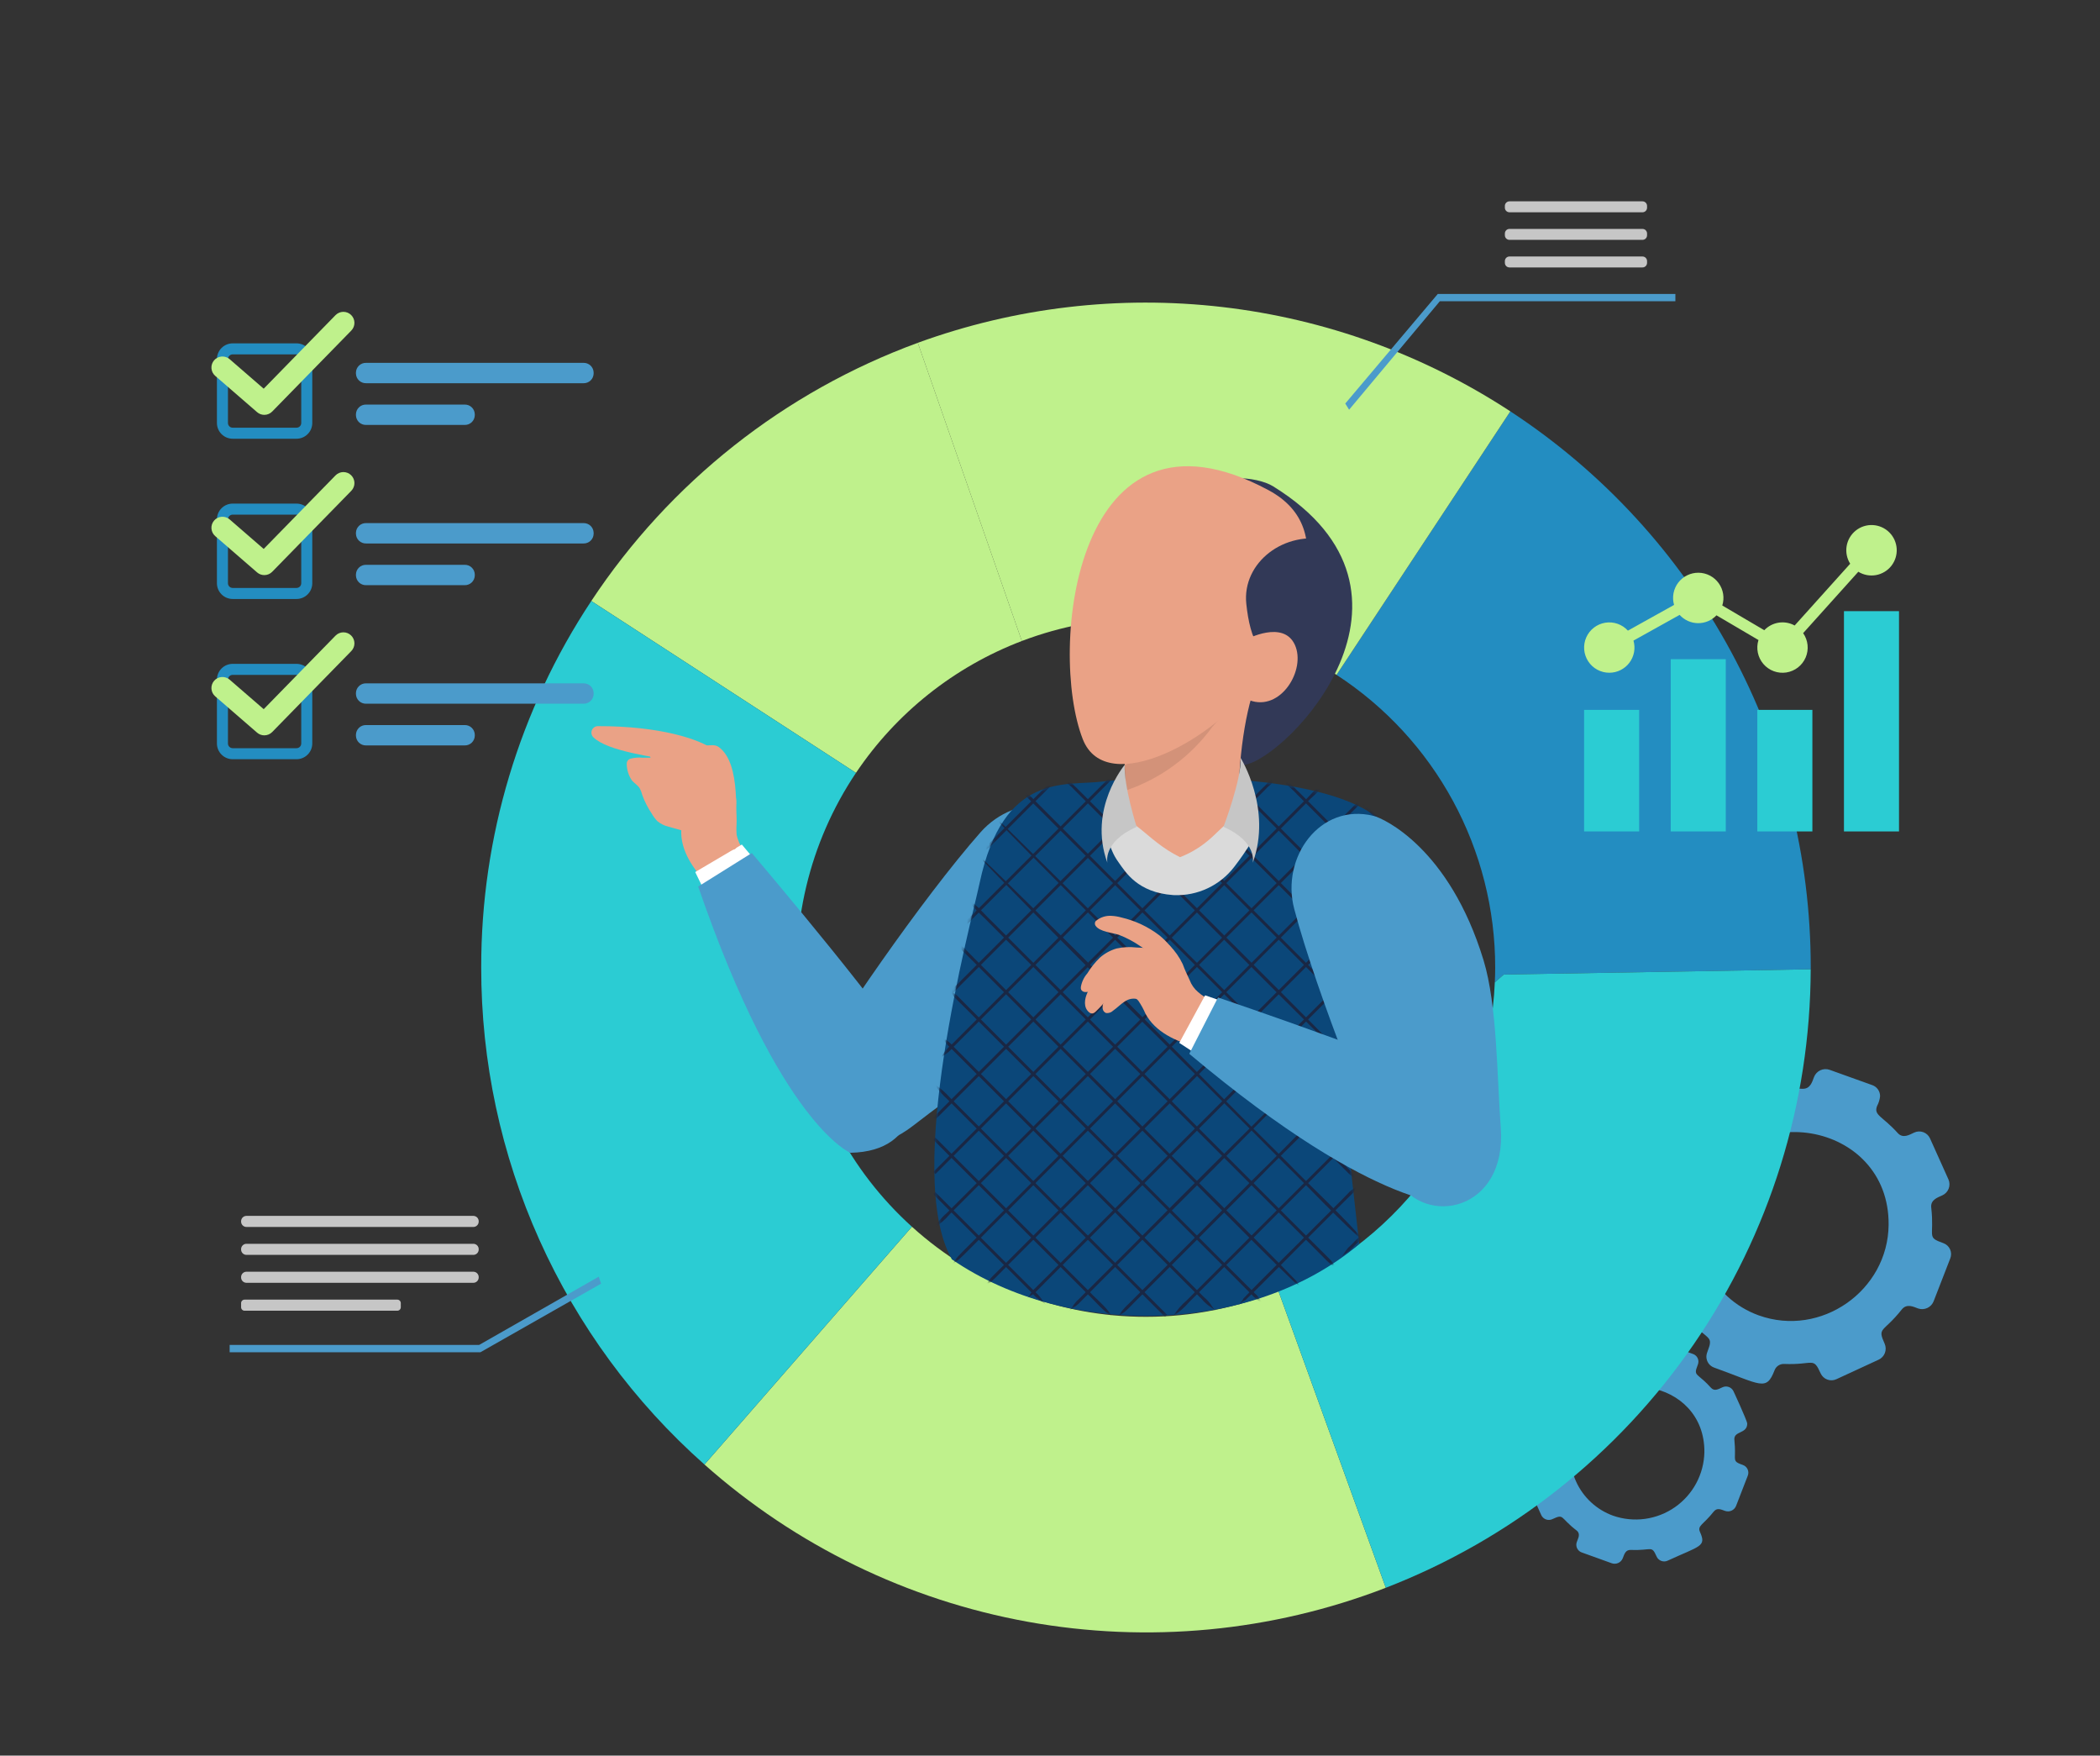 <?xml version="1.0" encoding="UTF-8"?>
<svg xmlns="http://www.w3.org/2000/svg" width="670" height="560" viewBox="0 0 670 560" fill="none">
  <rect x="0" y="0" width="670" height="560" fill="#333333" stroke="none"/>
  <path d="M512.693 429.287L503.269 433.633C502.62 433.927 502.111 434.464 501.852 435.128C501.593 435.793 501.604 436.532 501.883 437.188C502.268 437.89 502.512 438.66 502.6 439.456C502.588 440.9 500.69 441.156 497.145 446.112C491.057 443.925 492.105 443.677 487.179 456.354C487.051 456.679 486.988 457.027 486.997 457.377C487.005 457.726 487.084 458.071 487.228 458.39C487.372 458.708 487.579 458.995 487.836 459.232C488.094 459.469 488.396 459.652 488.725 459.77C492.654 461.193 490.657 461.038 491.445 467.735C491.638 469.382 490.409 469.825 488.969 470.49C488.316 470.78 487.804 471.317 487.544 471.983C487.285 472.649 487.298 473.39 487.582 474.046L491.738 483.279C491.885 483.597 492.095 483.884 492.353 484.121C492.612 484.359 492.916 484.542 493.246 484.662C493.577 484.781 493.927 484.834 494.278 484.816C494.629 484.799 494.973 484.713 495.29 484.562C499.14 482.781 497.593 484.036 502.955 488.142C503.197 488.304 503.395 488.522 503.532 488.779C503.669 489.036 503.739 489.323 503.738 489.614C503.728 490.745 502.93 491.645 502.921 492.72C502.916 493.26 503.08 493.789 503.39 494.232C503.7 494.675 504.14 495.01 504.65 495.19L514.252 498.648C514.93 498.879 515.671 498.839 516.321 498.537C516.971 498.235 517.479 497.695 517.739 497.027C518.294 495.597 518.654 494.324 520.332 494.385C527.146 494.666 526.866 492.751 528.551 496.523C528.698 496.842 528.908 497.128 529.167 497.365C529.426 497.602 529.73 497.785 530.061 497.903C530.391 498.021 530.742 498.072 531.093 498.054C531.444 498.035 531.787 497.946 532.103 497.793C542.447 493.023 544.472 493.347 542.382 488.673C541.457 486.628 543.435 486.364 546.737 482.187C547.782 480.864 548.965 481.432 550.393 481.945C551.072 482.18 551.814 482.144 552.466 481.844C553.118 481.544 553.63 481.004 553.893 480.337L557.617 470.727C557.748 470.402 557.812 470.053 557.805 469.703C557.799 469.352 557.721 469.007 557.578 468.687C557.435 468.367 557.229 468.079 556.973 467.84C556.716 467.602 556.414 467.417 556.085 467.298C553.434 466.358 553.473 466.127 553.531 463.975C553.571 462.316 553.505 460.656 553.334 459.005C553.356 456.42 557.426 457.33 557.453 454.118C557.461 453.179 552.718 443.012 553.072 443.789C552.925 443.47 552.715 443.184 552.456 442.947C552.197 442.71 551.893 442.527 551.562 442.409C551.231 442.291 550.88 442.239 550.53 442.258C550.179 442.277 549.836 442.366 549.519 442.519C548.08 443.183 546.951 443.855 545.839 442.62C542.544 438.96 541.052 438.814 541.063 437.507C541.072 436.449 541.869 435.374 541.878 434.351C541.886 433.812 541.724 433.285 541.416 432.843C541.107 432.402 540.668 432.068 540.16 431.89L530.557 428.432C529.881 428.198 529.14 428.234 528.49 428.534C527.84 428.834 527.331 429.373 527.07 430.04C525.552 433.944 525.775 432.02 518.963 432.955C517.308 433.188 516.879 431.967 516.246 430.557C516.099 430.238 515.89 429.952 515.631 429.714C515.371 429.477 515.067 429.294 514.737 429.176C514.406 429.057 514.055 429.006 513.704 429.026C513.353 429.045 513.009 429.134 512.693 429.287ZM543.78 463.188C543.712 466.649 542.826 470.044 541.194 473.096C539.562 476.148 537.231 478.77 534.391 480.749C531.552 482.727 528.284 484.005 524.856 484.479C521.427 484.952 517.935 484.608 514.666 483.473C512.056 482.535 509.661 481.081 507.625 479.198C505.59 477.315 503.954 475.04 502.816 472.511C501.679 469.982 501.062 467.249 501.004 464.476C500.945 461.703 501.446 458.947 502.476 456.372C511.044 434.268 543.984 439.785 543.78 463.188Z" fill="#4B9BCB"></path>
  <path d="M558.308 342.445C544.425 348.859 542.64 348.927 542.613 352.15C542.598 353.806 543.971 355.269 543.957 356.914C543.94 358.968 541.232 359.335 536.191 366.395C527.49 363.268 529.003 362.973 522.031 380.957C521.863 381.389 521.775 381.848 521.77 382.312C521.76 383.078 521.99 383.828 522.428 384.457C522.865 385.087 523.488 385.564 524.21 385.821C527.52 387.027 527.862 387.42 527.844 389.587C527.84 390.008 527.802 391.211 527.796 391.906C527.801 393.806 527.907 395.704 528.113 397.593C528.08 401.358 522.304 400.008 522.264 404.576C522.26 405.112 522.37 405.643 522.589 406.133L528.492 419.265C528.703 419.718 529.001 420.126 529.37 420.463C529.739 420.801 530.171 421.062 530.642 421.231C531.112 421.4 531.612 421.475 532.111 421.45C532.61 421.425 533.1 421.301 533.551 421.085C535.003 420.421 537.106 419.079 538.794 420.945C543.397 426.053 545.587 426.239 545.57 428.191C545.556 429.743 544.429 431.276 544.416 432.705C544.41 433.471 544.643 434.22 545.081 434.849C545.519 435.478 546.141 435.955 546.862 436.215C561.96 441.64 563.503 443.93 566.183 437.05C566.414 436.451 566.825 435.938 567.36 435.583C567.896 435.227 568.528 435.047 569.17 435.067C578.708 435.454 578.435 432.656 580.88 438.092C581.09 438.546 581.388 438.954 581.756 439.292C582.125 439.631 582.558 439.892 583.028 440.061C583.499 440.231 583.999 440.305 584.499 440.279C584.998 440.254 585.488 440.129 585.939 439.912L599.343 433.72C600.269 433.303 600.994 432.538 601.362 431.591C601.73 430.644 601.711 429.591 601.31 428.657C598.865 423.222 600.772 425.249 606.737 417.713C608.342 415.689 610.527 416.842 611.956 417.368C612.92 417.7 613.976 417.646 614.901 417.218C615.827 416.789 616.551 416.019 616.921 415.069L622.229 401.4C622.413 400.938 622.503 400.443 622.492 399.945C622.481 399.448 622.37 398.957 622.165 398.503C621.961 398.049 621.667 397.641 621.301 397.303C620.936 396.966 620.506 396.705 620.037 396.536C614.48 394.557 617.24 394.775 616.158 385.2C615.87 382.697 618.212 381.979 619.691 381.288C620.618 380.872 621.345 380.107 621.713 379.16C622.081 378.212 622.062 377.158 621.658 376.225L615.755 363.093C615.545 362.639 615.247 362.231 614.878 361.893C614.509 361.556 614.077 361.294 613.606 361.125C613.135 360.956 612.636 360.881 612.136 360.907C611.637 360.932 611.147 361.056 610.696 361.272C609.244 361.937 607.141 363.278 605.466 361.413C600.529 355.93 597.716 355.799 598.878 352.784C599.395 351.817 599.72 350.758 599.837 349.667C599.843 348.898 599.611 348.146 599.172 347.515C598.733 346.883 598.109 346.404 597.386 346.142L583.729 341.244C582.766 340.907 581.711 340.958 580.785 341.384C579.859 341.811 579.134 342.58 578.764 343.529C578.196 344.998 577.62 347.388 575.077 347.291C565.552 346.903 565.812 349.701 563.367 344.266C563.157 343.811 562.859 343.403 562.491 343.065C562.122 342.727 561.69 342.466 561.219 342.296C560.748 342.127 560.248 342.053 559.749 342.078C559.249 342.104 558.759 342.228 558.308 342.445ZM602.559 390.662C602.376 411.692 580.961 426.704 561.108 419.567C557.391 418.233 553.982 416.164 551.083 413.482C548.185 410.801 545.856 407.564 544.236 403.963C542.616 400.362 541.739 396.471 541.656 392.523C541.574 388.576 542.288 384.652 543.755 380.986C555.992 349.432 602.848 357.47 602.559 390.662Z" fill="#4B9BCB"></path>
  <path d="M476.92 313.35C476.986 311.777 477.04 310.201 477.04 308.611C477.048 290.066 472.422 271.813 463.582 255.511C454.742 239.208 441.968 225.373 426.422 215.263L481.867 131.207C511.323 150.488 535.51 176.804 552.244 207.778C568.977 238.751 577.729 273.406 577.71 308.611C577.71 308.8 577.703 308.988 577.703 309.177L479.775 310.858L476.92 313.35Z" fill="#238DC1"></path>
  <path d="M273.093 246.527L188.648 191.707C213.695 153.839 250.2 124.979 292.825 109.346L326.014 204.463C304.454 212.685 285.968 227.379 273.093 246.527Z" fill="#BFF18C"></path>
  <path d="M365.621 420.028C380.104 420.04 394.449 417.218 407.848 411.722L442.14 506.461C405.788 520.49 366.275 524.243 327.932 517.309C289.588 510.374 253.893 493.019 224.758 467.145L290.943 391.289C311.397 409.82 338.021 420.066 365.621 420.028Z" fill="#BFF18C"></path>
  <path d="M365.619 197.191C352.084 197.183 338.662 199.647 326.013 204.463L292.824 109.346C323.865 98.043 357.113 94.133 389.929 97.928C422.744 101.723 454.223 113.117 481.865 131.206L426.419 215.262C408.345 203.445 387.213 197.165 365.619 197.191Z" fill="#BFF18C"></path>
  <path d="M153.531 308.61C153.469 267.034 165.685 226.366 188.649 191.707L273.093 246.527C258.17 268.772 251.76 295.649 255.038 322.235C258.316 348.82 271.062 373.336 290.942 391.29L224.757 467.146C202.335 447.271 184.391 422.86 172.112 395.53C159.833 368.199 153.5 338.572 153.531 308.61Z" fill="#2BCCD3"></path>
  <path d="M476.919 313.349L479.774 310.857L577.701 309.176C577.589 351.884 564.589 393.564 540.402 428.764C516.215 463.963 481.968 491.043 442.139 506.462L407.848 411.723C427.559 403.643 444.542 390.082 456.784 372.647C469.026 355.212 476.013 334.633 476.919 313.349Z" fill="#2BCCD3"></path>
  <path d="M522.971 226.434H505.406V265.205H522.971V226.434Z" fill="#2BCCD3"></path>
  <path d="M550.604 210.264H533.039V265.207H550.604V210.264Z" fill="#2BCCD3"></path>
  <path d="M578.237 226.434H560.672V265.205H578.237V226.434Z" fill="#2BCCD3"></path>
  <path d="M605.874 194.945H588.309V265.206H605.874V194.945Z" fill="#2BCCD3"></path>
  <path d="M513.44 214.586C514.684 214.588 515.912 214.301 517.027 213.746C518.141 213.192 519.111 212.385 519.86 211.391C520.609 210.397 521.116 209.242 521.341 208.017C521.566 206.793 521.503 205.533 521.156 204.338L535.881 196.134C536.621 196.953 537.523 197.611 538.529 198.065C539.535 198.519 540.625 198.76 541.729 198.773C542.833 198.786 543.927 198.571 544.944 198.14C545.961 197.71 546.877 197.074 547.637 196.273L561.037 204.154C560.628 205.457 560.558 206.843 560.833 208.18C561.108 209.517 561.719 210.763 562.609 211.798C563.499 212.834 564.638 213.626 565.919 214.099C567.199 214.572 568.58 214.711 569.929 214.503C571.278 214.294 572.553 213.746 573.631 212.908C574.71 212.071 575.557 210.973 576.093 209.717C576.629 208.461 576.837 207.09 576.696 205.732C576.555 204.374 576.07 203.074 575.288 201.955L592.89 182.377C594.574 183.411 596.579 183.79 598.523 183.441C600.467 183.092 602.216 182.041 603.435 180.486C604.654 178.932 605.258 176.983 605.133 175.011C605.009 173.04 604.163 171.183 602.758 169.795C601.352 168.407 599.485 167.584 597.512 167.483C595.539 167.382 593.598 168.011 592.059 169.249C590.52 170.487 589.489 172.248 589.164 174.196C588.839 176.145 589.242 178.145 590.297 179.815L572.582 199.518C571.028 198.66 569.234 198.342 567.48 198.614C565.726 198.886 564.112 199.732 562.891 201.02L549.491 193.138C549.868 191.942 549.959 190.674 549.759 189.436C549.558 188.198 549.07 187.024 548.335 186.008C547.599 184.992 546.636 184.163 545.522 183.586C544.409 183.009 543.175 182.701 541.921 182.686C540.667 182.671 539.427 182.949 538.3 183.5C537.173 184.05 536.19 184.856 535.43 185.854C534.671 186.852 534.155 188.014 533.925 189.247C533.695 190.48 533.756 191.75 534.105 192.955L519.38 201.158C518.481 200.169 517.349 199.419 516.087 198.977C514.825 198.536 513.473 198.416 512.153 198.63C510.834 198.843 509.588 199.383 508.53 200.2C507.471 201.017 506.634 202.085 506.093 203.308C505.552 204.53 505.325 205.869 505.432 207.201C505.54 208.534 505.978 209.819 506.708 210.939C507.438 212.059 508.436 212.98 509.611 213.616C510.787 214.253 512.103 214.586 513.44 214.586Z" fill="#BFF18C"></path>
  <path d="M481.589 67.712H524.029C524.221 67.712 524.411 67.674 524.589 67.6C524.766 67.527 524.927 67.419 525.063 67.283C525.198 67.147 525.306 66.986 525.379 66.808C525.452 66.63 525.49 66.44 525.49 66.248V65.681C525.49 65.489 525.452 65.299 525.379 65.122C525.306 64.945 525.198 64.783 525.062 64.648C524.927 64.512 524.766 64.405 524.588 64.331C524.411 64.258 524.221 64.22 524.029 64.221H481.589C481.397 64.22 481.207 64.258 481.029 64.331C480.851 64.404 480.69 64.512 480.554 64.647C480.418 64.783 480.31 64.944 480.237 65.121C480.163 65.299 480.125 65.489 480.125 65.681V66.248C480.125 66.636 480.279 67.009 480.554 67.283C480.828 67.558 481.201 67.712 481.589 67.712Z" fill="#C6C6C6"></path>
  <path d="M481.589 76.509H524.029C524.221 76.509 524.411 76.471 524.589 76.397C524.766 76.323 524.927 76.216 525.063 76.08C525.198 75.944 525.306 75.782 525.379 75.605C525.452 75.427 525.49 75.237 525.49 75.045V74.481C525.49 74.289 525.452 74.099 525.379 73.922C525.306 73.744 525.198 73.583 525.063 73.447C524.927 73.311 524.766 73.203 524.589 73.129C524.411 73.056 524.221 73.018 524.029 73.018H481.589C481.201 73.018 480.828 73.172 480.554 73.447C480.279 73.721 480.125 74.093 480.125 74.481V75.045C480.125 75.433 480.279 75.805 480.554 76.08C480.828 76.355 481.201 76.509 481.589 76.509Z" fill="#C6C6C6"></path>
  <path d="M481.589 85.306H524.029C524.221 85.306 524.411 85.268 524.589 85.194C524.766 85.12 524.927 85.013 525.063 84.876C525.198 84.741 525.306 84.579 525.379 84.402C525.452 84.224 525.49 84.034 525.49 83.842V83.278C525.49 83.086 525.452 82.896 525.379 82.719C525.306 82.541 525.198 82.38 525.063 82.244C524.927 82.108 524.766 82 524.589 81.926C524.411 81.853 524.221 81.815 524.029 81.814H481.589C481.201 81.815 480.828 81.969 480.554 82.243C480.279 82.518 480.125 82.89 480.125 83.278V83.842C480.125 84.23 480.279 84.602 480.554 84.877C480.828 85.151 481.201 85.306 481.589 85.306Z" fill="#C6C6C6"></path>
  <path d="M332.827 324.734C323.293 336.372 304.32 348.907 291.495 358.943C270.36 375.482 251.524 356.496 259.32 340.659C265.015 329.09 294.408 286.34 312.869 265.44C324.156 252.663 345.658 253.409 351.638 270.001C352.723 273.013 356.56 295.762 332.827 324.734Z" fill="#4B9BCB"></path>
  <path d="M237.984 273.352C238.08 273.258 238.157 273.145 238.209 273.021C238.262 272.897 238.289 272.763 238.29 272.629C238.225 272.392 238.075 272.188 237.87 272.055C236.695 270.672 235.818 269.06 235.294 267.323C234.784 265.832 234.668 264.235 234.957 262.687C235.141 260.843 234.535 258.105 234.891 256.285C235.123 253.875 233.781 252.535 233.21 250.182C232.109 247.718 232.035 249.478 229.485 249.237C228.05 249.122 226.605 249.234 225.205 249.569C224.589 249.709 224.043 249.991 223.441 250.138C222.153 250.476 220.965 251.12 219.979 252.015C218.992 252.91 218.236 254.029 217.774 255.278C217.337 256.097 217.077 256.998 217.012 257.924C217.048 258.589 217.427 259.23 217.528 259.907C217.626 261.472 217.568 263.042 217.355 264.594C217 271.359 221.277 277.3 225.708 281.971C226.683 283.146 227.939 284.056 229.359 284.616C229.72 284.752 230.114 284.781 230.491 284.699C231.3 284.471 231.647 283.544 231.937 282.753C233.329 279.334 235.338 276.199 237.862 273.505L237.984 273.352Z" fill="#EAA286"></path>
  <path d="M225.61 285.973L221.809 278.161L236.683 269.387L241.866 275.543L225.61 285.973Z" fill="white"></path>
  <path d="M291.033 338.417C289.537 330.543 239.862 272.094 239.862 272.094L222.758 282.786C248.922 358.745 271.306 367.71 271.306 367.71C294.569 367.251 292.529 346.292 291.033 338.417Z" fill="#4B9BCB"></path>
  <path d="M303.683 401.691C340.825 427.226 399.584 425.734 433.686 396.79C433.686 396.79 429.206 358.977 426.036 323.947C438.175 321.856 458.161 284.094 442.549 263.988C429.298 246.84 373.406 246.613 351.883 249.284C339.827 250.781 320.126 246.104 312.538 281.672C309.617 295.367 288.148 374.451 303.683 401.691Z" fill="#0B4779"></path>
  <mask id="mask0_7036_53344" style="mask-type:luminance" maskUnits="userSpaceOnUse" x="298" y="248" width="151" height="172">
    <path d="M303.683 401.691C340.825 427.226 399.584 425.734 433.686 396.79C433.686 396.79 429.206 358.977 426.036 323.947C438.175 321.856 458.161 284.094 442.549 263.988C429.298 246.84 373.406 246.613 351.883 249.284C339.827 250.781 320.126 246.104 312.538 281.672C309.617 295.367 288.148 374.451 303.683 401.691Z" fill="white"></path>
  </mask>
  <g mask="url(#mask0_7036_53344)">
    <path d="M448.27 252.369L443.93 248.029" stroke="#1A2744" stroke-width="0.004" stroke-miterlimit="10"></path>
    <path d="M448.268 269.771C445.94 268.504 444.37 266.456 442.502 264.667L437.066 259.232C436.117 258.37 435.224 257.448 434.393 256.471C433.756 255.34 432.935 254.325 431.962 253.466L426.527 248.031L426.531 248.027L431.966 253.462C432.825 254.435 433.84 255.256 434.971 255.893C435.948 256.724 436.87 257.617 437.732 258.567L443.167 264.002C444.95 265.87 447.019 267.444 448.268 269.771Z" fill="#1A2744"></path>
    <path d="M448.27 287.172C446.317 285.912 444.558 284.375 443.047 282.61L438.154 277.717L428.369 267.932C425.147 264.71 416.811 256.374 413.691 253.254C412.157 251.488 410.047 250.295 409.133 248.027C411.399 248.957 412.591 251.051 414.357 252.589L419.249 257.482L429.034 267.267L438.82 277.052L443.712 281.945C445.48 283.454 447.016 285.215 448.27 287.172Z" fill="#1A2744"></path>
    <path d="M448.271 304.571C447.17 303.299 445.876 302.208 444.438 301.337C443.309 300.454 441.929 298.833 440.872 297.834C428.088 285.052 404.398 261.359 391.398 248.36L392.064 247.695C405.174 260.806 428.667 284.297 441.537 297.169C442.534 298.224 444.15 299.599 445.04 300.734C445.913 302.172 447.003 303.466 448.271 304.571Z" fill="#1A2744"></path>
    <path d="M448.269 321.971L439.026 312.729C438.33 311.884 437.158 311.516 436.374 310.759C435.559 310.034 434.867 309.185 434.074 308.438C419.646 294.01 388.728 263.093 373.996 248.361L374.662 247.695C389.552 262.588 420.186 293.218 434.739 307.773C435.486 308.566 436.335 309.258 437.06 310.074C437.817 310.857 438.185 312.029 439.03 312.725C439.026 312.729 448.286 321.969 448.269 321.971Z" fill="#1A2744"></path>
    <path d="M448.271 339.372C444.419 335.52 434.852 325.952 431.141 322.248C428.696 320.887 427.061 318.716 425.104 316.867L402.269 294.032L356.598 248.361L357.263 247.695L402.934 293.366L425.77 316.202C427.619 318.159 429.79 319.794 431.151 322.239C434.822 325.924 444.502 335.583 448.271 339.372Z" fill="#1A2744"></path>
    <path d="M448.271 356.773L434.678 343.181L431.28 339.782C430.23 338.553 428.995 337.495 427.62 336.646C402.381 311.815 371.063 280.086 345.993 255.158L342.595 251.76C341.59 250.494 339.801 249.752 339.531 248.027C341.245 248.3 342.003 250.094 343.261 251.094L346.659 254.493C371.569 279.545 403.333 310.897 428.147 336.119C428.996 337.494 430.054 338.729 431.283 339.779L434.681 343.177C434.678 343.181 448.288 356.77 448.271 356.773Z" fill="#1A2744"></path>
    <path d="M448.269 374.174L432.501 358.406C431.563 357.353 430.463 356.457 429.241 355.753C427.485 354.235 425.973 352.449 424.286 350.853C394.452 321.06 357.492 283.979 327.686 254.296C326.262 253.083 325.564 251.174 324.096 250.002C324.1 249.998 322.112 248.03 322.129 248.027L324.1 249.998C325.273 251.467 327.181 252.163 328.394 253.588C358.054 283.37 395.181 320.377 424.951 350.188C426.548 351.875 428.333 353.386 429.851 355.143C430.555 356.365 431.451 357.465 432.504 358.403C432.501 358.406 448.286 374.171 448.269 374.174Z" fill="#1A2744"></path>
    <path d="M448.27 391.574C443.97 387.359 436.804 379.939 432.521 375.923C431.576 375.413 430.716 374.76 429.971 373.988C424.04 367.956 418.023 362.012 412.053 356.019C378.895 322.826 337.23 281.514 304.727 248.031L304.73 248.027C338.155 280.472 379.572 322.243 412.718 355.354C418.711 361.324 424.655 367.341 430.687 373.272C432.338 374.961 432.798 376.413 434.816 378.114C437.785 381.09 445.254 388.538 448.27 391.574Z" fill="#1A2744"></path>
    <path d="M448.271 408.975C445.506 406.21 437.947 398.651 435.365 396.069C430.912 392.947 414.71 375.825 410.396 371.762C379.603 340.575 337.486 299.737 307.48 268.185C307.484 268.181 298.08 258.798 298.098 258.795L307.484 268.181C338.98 298.131 379.927 340.356 411.061 371.096C415.123 375.415 432.127 391.484 435.369 396.066C438.112 398.816 445.515 406.199 448.271 408.975Z" fill="#1A2744"></path>
    <path d="M441.638 419.742C437.299 415.489 430.199 408.134 425.889 404.091C424.944 403.581 424.084 402.928 423.339 402.156C417.408 396.124 411.391 390.18 405.421 384.187C379.531 358.297 341.495 320.262 315.706 294.473C313.904 292.54 311.818 290.861 310.167 288.798C309.326 287.436 308.28 286.213 307.066 285.17C307.069 285.167 298.08 276.198 298.098 276.195L307.069 285.167C308.112 286.381 309.335 287.427 310.697 288.268C312.758 289.918 314.44 292.006 316.372 293.807C342.119 319.555 380.239 357.674 406.086 383.522C412.078 389.492 418.023 395.509 424.054 401.44C425.733 403.161 426.153 404.568 428.184 406.281C431.232 409.336 438.564 416.649 441.638 419.742Z" fill="#1A2744"></path>
    <path d="M424.237 419.742L416.353 411.858C415.437 410.79 414.356 409.875 413.151 409.148C400.195 396.689 373.927 369.923 360.835 357.002C350.439 346.606 323.595 319.762 313.531 309.698C312.38 308.561 308.806 304.936 307.603 303.801C306.133 302.63 305.45 300.701 304.007 299.512C302.527 298.025 299.54 295.058 298.098 293.596C299.537 295.035 302.652 298.151 304.011 299.509C305.2 300.952 307.128 301.634 308.299 303.104C309.501 304.375 312.899 307.719 314.197 309.033C324.139 318.975 351.198 346.034 361.5 356.336C374.502 369.51 401.067 395.575 413.647 408.652C414.374 409.857 415.289 410.939 416.357 411.855C416.353 411.858 424.255 419.739 424.237 419.742Z" fill="#1A2744"></path>
    <path d="M406.837 419.742L403.439 416.344C402.369 415.162 400.689 414.584 399.691 413.296C387.479 400.983 364.613 378.212 352.135 365.702C343.184 356.751 320.024 333.591 311.356 324.923C309.081 322.667 306.846 320.371 304.539 318.148C303.642 316.806 302.622 315.55 301.492 314.398C301.496 314.394 298.08 310.999 298.098 310.996L301.496 314.394C302.648 315.524 303.904 316.544 305.246 317.44C307.469 319.748 309.765 321.983 312.021 324.258C320.584 332.82 343.925 356.162 352.8 365.037C365.381 377.587 387.981 400.282 400.393 412.592C401.681 413.589 402.261 415.271 403.442 416.341C403.439 416.344 406.853 419.739 406.837 419.742Z" fill="#1A2744"></path>
    <path d="M389.436 419.742C388.544 418.727 387.537 417.818 386.438 417.032C385.284 416.316 384.256 415.415 383.397 414.364L377.688 408.655C354.567 385.544 326.573 357.521 303.465 334.446C302.425 333.566 301.553 332.504 300.892 331.311C300.059 330.244 299.005 329.375 298.098 328.396C299.075 329.322 299.943 330.357 301.009 331.194C302.201 331.855 303.264 332.727 304.144 333.768C327.211 356.868 355.25 384.878 378.353 407.99L384.062 413.699C385.113 414.558 386.014 415.586 386.729 416.74C387.519 417.837 388.426 418.844 389.436 419.742Z" fill="#1A2744"></path>
    <path d="M371.705 420.073C352.398 400.765 321.394 369.763 302.384 350.753C300.74 349.3 299.299 347.633 298.098 345.797C299.93 347.003 301.595 348.446 303.05 350.088C311.387 358.423 326.915 373.954 335.399 382.437L372.37 419.408L371.705 420.073Z" fill="#1A2744"></path>
    <path d="M354.634 419.741C352.025 418.328 349.392 415.008 347.235 413.004L340.168 405.937C331.165 396.934 307.061 372.83 297.762 363.531L298.427 362.865C307.853 372.292 331.734 396.173 340.833 405.271L347.901 412.339C349.893 414.491 353.231 417.121 354.634 419.741Z" fill="#1A2744"></path>
    <path d="M337.233 419.741C335.777 418.425 333.787 415.936 332.161 415.028C331.178 414.406 330.301 413.633 329.559 412.737C321.931 405.088 305.558 388.733 297.762 380.931L298.427 380.266C306.313 388.148 322.518 404.368 330.233 412.063C332.251 413.72 332.79 415.585 334.791 417.291C334.787 417.294 337.25 419.738 337.233 419.741Z" fill="#1A2744"></path>
    <path d="M319.834 419.74L298.094 398" stroke="#1A2744" stroke-width="0.004" stroke-miterlimit="10"></path>
    <path d="M302.434 419.74L298.094 415.4" stroke="#1A2744" stroke-width="0.004" stroke-miterlimit="10"></path>
    <path d="M443.93 419.74L448.27 415.4" stroke="#1A2744" stroke-width="0.004" stroke-miterlimit="10"></path>
    <path d="M426.531 419.74L448.272 398" stroke="#1A2744" stroke-width="0.004" stroke-miterlimit="10"></path>
    <path d="M409.129 419.739C413.681 415.186 421.788 407.08 426.253 402.614L427.476 401.391C428.809 400.239 429.394 398.472 430.798 397.374C431.667 396.612 432.386 395.701 433.252 394.935C434.232 394.303 435.163 393.599 436.038 392.829C437.665 391.203 446.463 382.404 448.27 380.598L448.273 380.601C446.409 382.466 437.692 391.182 436.042 392.833C435.271 393.708 434.567 394.639 433.936 395.619C433.17 396.484 432.259 397.204 431.497 398.073C430.399 399.477 428.632 400.062 427.479 401.395L426.257 402.618C421.819 407.049 413.637 415.25 409.129 419.739Z" fill="#1A2744"></path>
    <path d="M391.727 419.739C393.011 418.364 395.968 415.841 396.752 414.162C402.044 408.505 414.122 396.816 419.666 391.137C422.098 388.677 427.925 382.945 430.243 380.511C431.291 379.202 433.112 378.668 434.133 377.333L448.268 363.197L448.272 363.201L434.136 377.336C432.801 378.356 432.266 380.178 430.958 381.226C428.563 383.504 422.774 389.391 420.332 391.802C414.608 397.391 403.017 409.371 397.307 414.717C395.609 415.511 393.08 418.497 391.727 419.739Z" fill="#1A2744"></path>
    <path d="M374.328 419.739C375.506 417.885 376.952 416.216 378.619 414.787L383.24 410.165C389.056 404.349 404.938 388.467 410.968 382.437C414.019 379.386 421.88 371.525 424.832 368.573C426.318 366.977 427.887 365.461 429.531 364.029C430.02 363.762 430.488 363.456 430.929 363.116C435.723 358.383 443.437 350.609 448.27 345.797L448.273 345.8C445.132 348.942 437.427 356.647 434.409 359.664C433.061 361.122 430.941 362.774 430.041 364.539C428.61 366.184 427.093 367.752 425.497 369.238C422.581 372.155 414.655 380.081 411.634 383.102C405.555 389.181 389.793 404.943 383.905 410.83L379.284 415.452C377.853 417.118 376.183 418.563 374.328 419.739Z" fill="#1A2744"></path>
    <path d="M356.926 419.739C358.261 417.268 360.466 415.667 362.304 413.699L368.013 407.99C375.201 400.801 394.814 381.189 402.266 373.737C406.68 369.602 426.635 348.656 431.141 345.523C434.861 341.804 444.452 332.212 448.268 328.396L448.272 328.4C444.387 332.285 434.875 341.796 431.145 345.527C428.146 349.888 406.966 370.095 402.931 374.402C395.418 381.916 375.955 401.378 368.678 408.655L362.969 414.364C361.001 416.198 359.396 418.421 356.926 419.739Z" fill="#1A2744"></path>
    <path d="M339.527 419.738C340.757 418.688 341.811 417.448 342.651 416.066C343.127 415.418 343.674 414.825 344.281 414.298C349.568 409.078 360.991 397.592 366.382 392.222C391.496 366.804 423.004 335.971 448.27 310.996L448.273 310.999C423.346 336.214 392.428 367.811 367.047 392.887C361.648 398.307 350.244 409.648 344.971 414.988C344.444 415.595 343.851 416.142 343.203 416.618C341.823 417.461 340.583 418.513 339.527 419.738Z" fill="#1A2744"></path>
    <path d="M322.125 419.737C323.675 418.174 326.587 415.305 328.028 413.814C328.63 413.103 328.991 412.149 329.658 411.502C332.326 408.915 334.925 406.257 337.562 403.639C369.485 371.716 408.164 333.036 440.053 301.147C442.139 299.286 443.754 296.903 446.167 295.435C446.944 294.915 447.651 294.297 448.272 293.598C447.568 294.213 446.949 294.92 446.431 295.698C444.967 298.108 442.578 299.729 440.719 301.813C408.841 333.691 370.139 372.392 338.227 404.304C335.608 406.941 332.951 409.54 330.364 412.208C329.717 412.875 328.763 413.236 328.052 413.838C326.357 415.475 323.748 418.15 322.125 419.737Z" fill="#1A2744"></path>
    <path d="M304.727 419.737L313.698 410.766C314.455 410.006 315.105 409.147 315.629 408.211C316.905 406.749 320.915 402.966 322.338 401.464C358.663 365.138 402.681 321.121 438.968 284.834L443.454 280.349C445.029 278.936 446.179 277.076 448.274 276.197C447.378 278.292 445.535 279.44 444.119 281.014L439.633 285.5C403.359 321.774 359.317 365.816 323.004 402.129C321.66 403.395 317.675 407.605 316.256 408.838C315.321 409.363 314.461 410.013 313.702 410.77C313.698 410.766 304.73 419.754 304.727 419.737Z" fill="#1A2744"></path>
    <path d="M298.094 408.97L302.787 404.277C303.633 403.542 304.344 402.666 304.89 401.687C306.014 400.084 315.003 391.541 316.535 389.867C356.286 350.071 403.574 302.917 443.223 263.132C443.965 262.31 445.148 261.929 445.924 261.14C445.928 261.143 448.271 258.78 448.274 258.797L445.928 261.143C445.139 261.919 444.758 263.102 443.936 263.845C404.169 303.475 356.978 350.8 317.2 390.533C315.797 391.793 306.892 401.146 305.381 402.178C304.402 402.723 303.525 403.435 302.79 404.281C302.787 404.277 298.097 408.987 298.094 408.97Z" fill="#1A2744"></path>
    <path d="M298.094 391.57C299.225 389.762 300.626 388.138 302.249 386.753L306.734 382.267C312.296 376.706 327.856 361.146 333.649 355.353C359.542 329.46 397.572 291.429 423.364 265.638L432.335 256.666C433.375 255.445 434.614 254.409 436.001 253.604C437.551 252.208 440.268 249.34 441.641 248.029C440.625 249.083 436.893 252.695 436.063 253.666C435.257 255.052 434.222 256.292 433.001 257.332L424.029 266.303C398.28 292.053 360.163 330.169 334.314 356.018C328.548 361.784 313.019 377.313 307.4 382.932L302.914 387.418C301.531 389.043 299.905 390.443 298.094 391.57Z" fill="#1A2744"></path>
    <path d="M297.762 373.838C330.709 340.892 383.583 288.016 416.021 255.579C418.107 253.717 419.72 251.335 422.135 249.867C422.912 249.346 423.619 248.729 424.239 248.029C423.535 248.645 422.916 249.351 422.398 250.13C420.932 252.543 418.547 254.159 416.686 256.244C402.457 270.475 375.976 296.953 361.498 311.432L298.427 374.503L297.762 373.838Z" fill="#1A2744"></path>
    <path d="M297.762 356.438C326.171 328.031 371.74 282.458 399.708 254.492L403.106 251.093C404.373 250.087 405.113 248.3 406.838 248.029C406.559 249.75 404.777 250.496 403.772 251.759L400.373 255.157C388.101 267.43 365.283 290.246 352.798 302.732L298.427 357.103L297.762 356.438Z" fill="#1A2744"></path>
    <path d="M298.094 339.369C299.109 338.476 300.018 337.47 300.804 336.37C301.52 335.216 302.421 334.189 303.472 333.329L309.181 327.62C329.833 306.966 368.105 268.697 389.106 247.695L389.771 248.361C368.588 269.542 330.641 307.492 309.846 328.286L304.137 333.994C303.277 335.045 302.25 335.947 301.096 336.662C299.999 337.452 298.993 338.36 298.094 339.369Z" fill="#1A2744"></path>
    <path d="M298.094 321.968C298.897 321.165 300.793 319.27 301.56 318.502C301.968 318.134 302.32 317.707 302.603 317.235C303.676 315.258 305.532 314.024 307.006 312.395C323.726 295.673 354.704 264.698 371.705 247.695L372.37 248.361C355.22 265.509 324.506 296.226 307.671 313.06C306.041 314.534 304.808 316.389 302.831 317.463C302.359 317.746 301.932 318.097 301.563 318.506C300.78 319.282 298.888 321.195 298.094 321.968Z" fill="#1A2744"></path>
    <path d="M298.094 304.568C298.614 304.018 305.807 296.919 306.02 296.591C307.487 294.017 309.901 292.241 311.898 290.101L326.034 275.966L354.304 247.695L354.969 248.361L326.699 276.631L312.564 290.767C310.423 292.764 308.648 295.178 306.074 296.645C305.764 296.832 298.603 304.108 298.094 304.568Z" fill="#1A2744"></path>
    <path d="M298.094 287.167L307.879 277.382L312.772 272.489C313.568 271.636 314.275 270.704 314.883 269.708C320.455 264.095 328.933 255.745 334.439 250.122C335.182 249.201 336.144 248.482 337.238 248.029C336.781 249.12 336.061 250.081 335.142 250.825C329.533 256.318 321.158 264.82 315.556 270.381C314.56 270.989 313.629 271.696 312.775 272.492L307.882 277.385C307.879 277.382 298.097 287.184 298.094 287.167Z" fill="#1A2744"></path>
    <path d="M298.094 269.77L319.834 248.029" stroke="#1A2744" stroke-width="0.004" stroke-miterlimit="10"></path>
    <path d="M298.094 252.369L302.434 248.029" stroke="#1A2744" stroke-width="0.004" stroke-miterlimit="10"></path>
  </g>
  <path d="M473.322 306.287C477.706 320.679 477.594 343.419 478.817 359.658C480.834 386.419 454.584 391.539 445.743 376.261C439.285 365.1 420.057 316.915 412.929 289.955C408.571 273.474 421.133 256.007 438.252 260.248C441.36 261.018 462.409 270.461 473.322 306.287Z" fill="#4B9BCB"></path>
  <path d="M375.772 306.459C376.283 309.389 372.96 310.94 370.183 308.371C369.303 307.327 368.513 306.211 367.82 305.034C366.743 303.81 365.47 302.774 364.052 301.968C361.858 300.425 359.484 299.154 356.982 298.186C354.967 297.504 350.778 297.244 349.5 295.231C349.365 295.011 349.302 294.754 349.319 294.496C349.336 294.238 349.433 293.991 349.596 293.79C350.984 292.61 352.776 292.015 354.595 292.129C355.701 292.188 356.796 292.371 357.861 292.676C362.222 293.694 366.318 295.623 369.879 298.338C372.31 300.294 375.266 303.556 375.772 306.459Z" fill="#EAA286"></path>
  <path d="M371.216 303.136C372.177 304.315 371.799 306.06 371.256 307.478C370.884 308.451 370.457 309.401 369.977 310.325C369.774 310.772 369.489 311.176 369.137 311.518C367.154 313.239 364.068 310.834 362.023 310.354C359.591 309.615 356.967 309.848 354.702 311.002C353.295 312.018 351.998 313.178 350.834 314.465C350.247 315.106 349.529 315.614 348.728 315.954C347.928 316.293 347.064 316.457 346.195 316.435C345.942 316.426 345.695 316.354 345.476 316.227C345.257 316.099 345.073 315.918 344.941 315.702C344.837 315.427 344.804 315.13 344.845 314.839C345.115 313.228 345.827 311.724 346.902 310.494C348.032 308.638 349.397 306.935 350.963 305.428C352.492 304.092 354.295 303.108 356.245 302.544C358.31 302.09 360.435 301.981 362.535 302.223C364.003 302.345 365.477 302.377 366.949 302.319C367.954 302.051 369.012 302.049 370.018 302.312C370.485 302.472 370.899 302.757 371.216 303.136Z" fill="#EAA286"></path>
  <path d="M348.306 314.214C348.97 313.337 349.702 312.514 350.496 311.753C351.319 310.875 352.211 310.065 353.163 309.329C354.124 308.665 355.136 308.079 356.191 307.576L359.52 305.877C360.018 305.598 360.547 305.379 361.096 305.223C361.612 305.119 362.139 305.075 362.665 305.091C366.664 304.771 370.656 305.785 374.017 307.976C375.632 309.286 376.728 311.13 377.106 313.175C377.484 315.221 377.121 317.334 376.081 319.136C372.315 324.786 365.264 316.496 361.472 314.954C360.445 314.454 359.297 314.254 358.162 314.38C356.135 314.744 354.75 316.693 353.455 318.375C352.29 319.888 351.01 321.31 349.627 322.628C349.372 322.916 349.044 323.131 348.678 323.25C348.452 323.284 348.222 323.265 348.004 323.195C347.787 323.125 347.589 323.007 347.425 322.848C345.635 321.33 345.992 318.69 346.919 316.673C347.016 316.461 347.118 316.25 347.222 316.04C347.535 315.404 347.897 314.793 348.306 314.214Z" fill="#EAA286"></path>
  <path d="M367.114 317.434C367.872 318.524 368.203 319.854 368.044 321.172C367.994 321.673 367.798 322.147 367.48 322.537C367.318 322.728 367.103 322.867 366.862 322.936C366.621 323.005 366.365 323.001 366.126 322.925C364.972 322.467 364.968 320.596 364.553 319.672C364.391 319.415 364.175 319.196 363.918 319.031C363.662 318.867 363.373 318.761 363.071 318.722C359.511 317.817 357.766 320.513 355.122 322.384C354.829 322.667 354.476 322.882 354.089 323.011C353.702 323.14 353.291 323.18 352.886 323.129C352.611 323.024 352.368 322.848 352.181 322.62C351.994 322.392 351.87 322.119 351.821 321.828C351.731 321.245 351.78 320.649 351.965 320.088C352.436 318.588 353.213 317.202 354.248 316.018C355.283 314.834 356.552 313.877 357.976 313.21C359.001 312.578 360.186 312.254 361.39 312.276C362.595 312.299 363.767 312.667 364.768 313.337C365.804 314.54 366.601 315.931 367.114 317.434Z" fill="#EAA286"></path>
  <path d="M387.636 320.214C387.67 320.084 387.678 319.948 387.66 319.814C387.641 319.681 387.596 319.552 387.527 319.437C387.35 319.267 387.117 319.169 386.872 319.161C385.153 318.578 383.572 317.647 382.229 316.426C381.026 315.41 380.105 314.1 379.556 312.623C378.766 310.947 377.972 309.268 377.341 307.524C376.3 305.338 374.901 303.341 373.202 301.616C370.99 300.069 370.259 302.797 367.948 303.901C366.657 304.54 365.476 305.379 364.448 306.387C363.991 306.823 363.668 307.346 363.227 307.782C362.296 308.734 361.609 309.897 361.223 311.172C360.837 312.446 360.764 313.795 361.01 315.104C361.056 316.031 361.296 316.938 361.716 317.765C362.09 318.317 362.744 318.672 363.179 319.201C364.067 320.492 364.825 321.869 365.441 323.31C368.615 329.294 375.337 332.191 381.539 333.918C382.98 334.425 384.525 334.559 386.031 334.31C386.411 334.241 386.763 334.064 387.045 333.799C387.621 333.187 387.442 332.214 387.284 331.386C386.72 327.738 386.831 324.017 387.611 320.408L387.636 320.214Z" fill="#EAA286"></path>
  <path d="M383.516 337.402L376.238 332.655L384.483 317.482L392.095 320.097L383.516 337.402Z" fill="white"></path>
  <path d="M466.593 348.743C461.261 342.758 388.602 318.17 388.602 318.17L379.43 336.135C440.928 387.831 464.735 384.011 464.735 384.011C484.451 371.655 471.925 354.728 466.593 348.743Z" fill="#4B9BCB"></path>
  <path d="M190.764 231.623C190.354 231.622 189.953 231.742 189.611 231.969C189.27 232.196 189.003 232.519 188.846 232.898C188.689 233.276 188.647 233.693 188.727 234.095C188.807 234.497 189.005 234.866 189.295 235.156C193.948 239.714 208.441 241.349 216.357 242.983C241.871 248.247 230.121 231.533 190.764 231.623Z" fill="#EAA286"></path>
  <path d="M200.962 242.05C200.648 242.186 200.383 242.415 200.203 242.707C200.022 242.999 199.936 243.339 199.956 243.681C199.977 245.566 200.556 247.402 201.62 248.959C202.416 249.894 203.506 250.429 204.15 251.533C204.488 252.213 204.754 252.927 204.943 253.662C205.687 255.698 206.674 257.635 207.884 259.433C208.392 260.345 209.017 261.186 209.743 261.936C210.796 262.809 212.041 263.419 213.375 263.717C218.965 265.38 224.654 266.695 230.407 267.655C233.18 268.115 232.661 263.225 232.405 260.893C231.932 257.33 230.853 253.874 229.216 250.674C226.67 245.419 222.781 240.202 217.563 241.067C213.396 241.525 209.204 241.734 205.012 241.693C203.652 241.561 202.279 241.682 200.962 242.05Z" fill="#EAA286"></path>
  <g style="mix-blend-mode:multiply" opacity="0.2">
    <path d="M358.383 232.826C358.547 234.377 358.831 235.914 359.232 237.422C359.754 239.428 360.756 241.278 362.153 242.81C363.549 244.343 365.298 245.512 367.248 246.216C373.642 248.532 380.676 248.332 386.927 245.656C388.981 244.759 390.818 243.432 392.314 241.765C393.811 240.097 394.933 238.128 395.603 235.99C396.289 233.894 396.806 231.747 397.15 229.568C387.888 248.324 378.458 235.678 376.407 237.349C367.128 244.916 358.383 232.826 358.383 232.826Z" fill="#926037"></path>
  </g>
  <path d="M397.123 243.962C391.909 244.781 385.171 239.143 384.079 234.923C379.916 218.832 401.62 198.325 392.442 178.024C390.395 173.495 380.148 162.5 383.224 157.248C386.977 150.84 400.858 151.825 406.187 155.122C461.523 189.361 410.554 241.853 397.123 243.962Z" fill="#323957"></path>
  <path d="M401.962 215.678C398.102 222.214 395.119 239.872 395.186 255.209C395.234 270.543 370.268 285.869 360.977 261.171C359.999 258.25 359.399 255.216 359.192 252.142C358.953 249.569 358.852 246.81 358.836 243.977C358.887 234.663 359.497 225.361 360.663 216.121C361.421 196.739 417.661 189.009 401.962 215.678Z" fill="#EAA286"></path>
  <g opacity="0.1">
    <path d="M382.855 229.953C385.125 228.606 387.3 227.104 389.362 225.456C389.982 224.945 390.575 224.402 391.138 223.829C392.302 222.619 393.348 221.3 394.262 219.891C393.463 221.753 392.562 223.57 391.563 225.334C390.346 227.523 388.878 229.562 387.188 231.41C387.078 231.532 386.952 231.635 386.86 231.759C379.972 241.256 370.304 248.379 359.192 252.143C358.953 249.569 358.852 246.811 358.836 243.977C367.309 241.041 375.744 234.365 382.855 229.953Z" fill="black"></path>
  </g>
  <path d="M404.728 156.36C428.421 169.088 413.015 197.434 400.448 217.109C388.951 235.11 353.042 255.201 345.45 235.762C334.346 207.332 342.852 123.119 404.728 156.36Z" fill="#EAA286"></path>
  <path d="M424.042 172.336L422.102 213.55C422.102 213.55 408.514 215.516 401.598 206.26C399.407 203.329 398.225 198.23 397.631 192.629C396.231 179.419 409.804 168.962 424.042 172.336Z" fill="#323957"></path>
  <path d="M398.628 223.35C408.557 227.128 416.793 213.644 413.107 205.652C409.421 197.66 397.741 203.92 397.741 203.92C397.741 203.92 388.699 219.572 398.628 223.35Z" fill="#EAA286"></path>
  <path d="M353.191 267.821C354.871 271.053 354.8 272.206 356.995 275.23C359.045 278.079 362.896 284.705 374.284 285.507C374.396 285.512 374.507 285.518 374.617 285.522C378.305 285.66 381.973 284.911 385.311 283.337C388.649 281.763 391.561 279.411 393.801 276.478C395.852 273.817 397.448 271.459 399.232 268.723C400.444 266.821 398.259 263.335 396.415 262.408C390.282 259.318 389.349 268.372 376.496 273.415C365.165 267.906 361.013 258.468 355.773 262.923C354.394 264.225 353.486 265.948 353.191 267.821Z" fill="#DADADA"></path>
  <path d="M399.672 275.23C399.672 275.23 401.334 268.597 390.355 263.733C390.355 263.733 396.15 248.526 395.831 241.773C395.831 241.773 405.975 257.984 399.672 275.23Z" fill="#C6C6C6"></path>
  <path d="M353.319 275.228C353.319 275.228 351.657 268.596 362.636 263.732C362.636 263.732 358.519 250.729 358.838 243.977C358.838 243.977 347.016 257.983 353.319 275.228Z" fill="#C6C6C6"></path>
  <path d="M429.203 128.718L458.718 93.766H534.526V96.084H459.381L430.427 130.689L429.203 128.718Z" fill="#4B9BCB"></path>
  <path d="M148.256 135.544H116.787C115.952 135.563 115.143 135.25 114.538 134.673C113.934 134.096 113.583 133.303 113.562 132.468V132.124C113.583 131.288 113.934 130.495 114.538 129.918C115.143 129.342 115.952 129.028 116.787 129.048H148.256C149.091 129.028 149.9 129.342 150.505 129.918C151.109 130.495 151.46 131.288 151.48 132.124V132.468C151.46 133.303 151.109 134.096 150.505 134.673C149.9 135.25 149.091 135.563 148.256 135.544Z" fill="#4B9BCB"></path>
  <path d="M186.173 122.237H116.787C115.952 122.256 115.143 121.943 114.538 121.366C113.934 120.79 113.583 119.996 113.562 119.161V118.817C113.583 117.982 113.934 117.189 114.538 116.612C115.143 116.035 115.952 115.722 116.787 115.741H186.173C187.009 115.722 187.818 116.035 188.422 116.612C189.027 117.189 189.378 117.982 189.398 118.817V119.161C189.378 119.996 189.027 120.79 188.422 121.366C187.818 121.943 187.009 122.256 186.173 122.237Z" fill="#4B9BCB"></path>
  <path d="M94.609 139.944H74.232C72.901 139.943 71.625 139.413 70.683 138.472C69.742 137.53 69.212 136.254 69.211 134.923V114.545C69.212 113.213 69.742 111.937 70.683 110.996C71.625 110.054 72.901 109.525 74.232 109.523H94.609C95.941 109.525 97.217 110.054 98.159 110.996C99.1 111.937 99.629 113.213 99.631 114.545V134.923C99.629 136.254 99.1 137.53 98.159 138.472C97.217 139.413 95.941 139.943 94.609 139.944ZM74.232 113.041C73.834 113.042 73.451 113.2 73.17 113.482C72.888 113.764 72.729 114.146 72.729 114.545V134.923C72.729 135.321 72.888 135.703 73.17 135.985C73.451 136.267 73.834 136.426 74.232 136.426H94.609C95.008 136.426 95.39 136.267 95.672 135.985C95.954 135.703 96.112 135.321 96.113 134.923V114.545C96.112 114.146 95.954 113.764 95.672 113.482C95.39 113.2 95.008 113.042 94.609 113.041H74.232Z" fill="#238DC1"></path>
  <path d="M84.329 132.329C83.483 132.33 82.665 132.025 82.027 131.47L68.667 119.891C67.962 119.28 67.529 118.414 67.462 117.483C67.395 116.552 67.701 115.633 68.312 114.928C68.923 114.223 69.789 113.79 70.72 113.723C71.65 113.656 72.569 113.962 73.275 114.573L84.131 123.982L107.051 100.522C107.703 99.857 108.593 99.477 109.525 99.467C110.457 99.457 111.355 99.817 112.022 100.468C112.688 101.12 113.069 102.009 113.081 102.941C113.093 103.873 112.734 104.771 112.084 105.439L86.847 131.27C86.519 131.606 86.128 131.872 85.695 132.054C85.263 132.236 84.798 132.33 84.329 132.329Z" fill="#BFF18C"></path>
  <path d="M148.256 186.657H116.787C115.952 186.676 115.143 186.363 114.538 185.786C113.934 185.21 113.583 184.416 113.562 183.581V183.237C113.583 182.402 113.934 181.609 114.538 181.032C115.143 180.455 115.952 180.142 116.787 180.161H148.256C149.091 180.142 149.9 180.455 150.505 181.032C151.109 181.609 151.46 182.402 151.48 183.237V183.581C151.46 184.416 151.109 185.21 150.505 185.786C149.9 186.363 149.091 186.676 148.256 186.657Z" fill="#4B9BCB"></path>
  <path d="M186.173 173.352H116.787C115.952 173.372 115.143 173.058 114.538 172.482C113.934 171.905 113.583 171.112 113.562 170.276V169.932C113.583 169.097 113.934 168.304 114.538 167.727C115.143 167.15 115.952 166.837 116.787 166.856H186.173C187.009 166.837 187.818 167.15 188.422 167.727C189.027 168.304 189.378 169.097 189.398 169.932V170.276C189.378 171.112 189.027 171.905 188.422 172.482C187.818 173.058 187.009 173.372 186.173 173.352Z" fill="#4B9BCB"></path>
  <path d="M94.609 191.059H74.232C72.901 191.057 71.625 190.528 70.683 189.586C69.742 188.645 69.212 187.369 69.211 186.037V165.659C69.212 164.328 69.742 163.052 70.683 162.111C71.625 161.169 72.901 160.64 74.232 160.639H94.609C95.941 160.64 97.217 161.169 98.159 162.111C99.1 163.052 99.629 164.328 99.631 165.659V186.037C99.629 187.369 99.1 188.645 98.159 189.586C97.217 190.528 95.941 191.057 94.609 191.059ZM74.232 164.156C73.834 164.157 73.452 164.315 73.17 164.597C72.888 164.879 72.729 165.261 72.729 165.659V186.037C72.729 186.436 72.888 186.818 73.17 187.1C73.451 187.382 73.834 187.54 74.232 187.541H94.609C95.008 187.54 95.39 187.382 95.672 187.1C95.954 186.818 96.112 186.436 96.113 186.037V165.659C96.112 165.261 95.954 164.879 95.672 164.597C95.39 164.315 95.008 164.157 94.609 164.156H74.232Z" fill="#238DC1"></path>
  <path d="M84.329 183.443C83.483 183.444 82.665 183.139 82.027 182.584L68.667 171.005C67.962 170.394 67.529 169.528 67.462 168.598C67.395 167.667 67.701 166.748 68.312 166.043C68.923 165.338 69.789 164.904 70.72 164.838C71.65 164.771 72.569 165.077 73.275 165.688L84.131 175.096L107.051 151.637C107.703 150.97 108.593 150.589 109.526 150.578C110.459 150.568 111.357 150.928 112.025 151.58C112.692 152.231 113.073 153.122 113.084 154.054C113.095 154.987 112.736 155.886 112.084 156.554L86.847 182.384C86.519 182.72 86.128 182.986 85.695 183.168C85.263 183.35 84.798 183.444 84.329 183.443Z" fill="#BFF18C"></path>
  <path d="M148.256 237.772H116.787C115.952 237.791 115.143 237.478 114.538 236.902C113.934 236.325 113.583 235.532 113.562 234.696V234.352C113.583 233.517 113.934 232.724 114.538 232.147C115.143 231.57 115.952 231.257 116.787 231.276H148.256C149.091 231.257 149.9 231.57 150.505 232.147C151.109 232.724 151.46 233.517 151.48 234.352V234.696C151.46 235.532 151.109 236.325 150.505 236.902C149.9 237.478 149.091 237.791 148.256 237.772Z" fill="#4B9BCB"></path>
  <path d="M186.173 224.466H116.787C115.952 224.485 115.143 224.172 114.538 223.595C113.934 223.018 113.583 222.225 113.562 221.39V221.046C113.583 220.21 113.934 219.417 114.538 218.84C115.143 218.264 115.952 217.95 116.787 217.97H186.173C187.009 217.95 187.818 218.264 188.422 218.84C189.027 219.417 189.378 220.21 189.398 221.046V221.39C189.378 222.225 189.027 223.018 188.422 223.595C187.818 224.172 187.009 224.485 186.173 224.466Z" fill="#4B9BCB"></path>
  <path d="M94.609 242.172H74.232C72.901 242.171 71.625 241.641 70.683 240.7C69.742 239.759 69.212 238.482 69.211 237.151V216.773C69.212 215.442 69.742 214.166 70.683 213.224C71.625 212.283 72.901 211.753 74.232 211.752H94.609C95.941 211.753 97.217 212.283 98.159 213.224C99.1 214.166 99.629 215.442 99.631 216.773V237.151C99.629 238.482 99.1 239.759 98.159 240.7C97.217 241.641 95.941 242.171 94.609 242.172ZM74.232 215.27C73.834 215.27 73.451 215.429 73.17 215.711C72.888 215.993 72.729 216.375 72.729 216.773V237.151C72.729 237.55 72.888 237.932 73.17 238.213C73.452 238.495 73.834 238.654 74.232 238.654H94.609C95.008 238.654 95.39 238.495 95.672 238.213C95.954 237.932 96.112 237.55 96.113 237.151V216.773C96.112 216.375 95.954 215.993 95.672 215.711C95.39 215.429 95.008 215.27 94.609 215.27H74.232Z" fill="#238DC1"></path>
  <path d="M84.329 234.557C83.483 234.558 82.665 234.253 82.027 233.698L68.667 222.119C67.962 221.508 67.529 220.642 67.462 219.712C67.395 218.781 67.701 217.862 68.312 217.157C68.923 216.452 69.789 216.018 70.72 215.952C71.65 215.885 72.569 216.191 73.275 216.802L84.131 226.21L107.051 202.751C107.703 202.085 108.593 201.706 109.525 201.696C110.457 201.685 111.355 202.045 112.022 202.697C112.688 203.348 113.069 204.237 113.081 205.169C113.093 206.101 112.734 207 112.084 207.668L86.847 233.497C86.519 233.833 86.128 234.1 85.695 234.282C85.263 234.464 84.798 234.558 84.329 234.557Z" fill="#BFF18C"></path>
  <path d="M151.022 391.37H78.626C78.174 391.37 77.74 391.189 77.421 390.869C77.101 390.549 76.922 390.115 76.922 389.662V389.54C76.922 389.088 77.102 388.655 77.422 388.336C77.741 388.016 78.174 387.836 78.626 387.836H151.022C151.245 387.836 151.467 387.88 151.674 387.966C151.881 388.051 152.069 388.177 152.227 388.335C152.385 388.493 152.511 388.681 152.596 388.888C152.682 389.095 152.726 389.316 152.726 389.54V389.662C152.726 389.886 152.683 390.108 152.597 390.316C152.512 390.523 152.386 390.711 152.228 390.87C152.07 391.028 151.882 391.154 151.675 391.24C151.468 391.326 151.246 391.37 151.022 391.37Z" fill="#C6C6C6"></path>
  <path d="M151.022 400.274H78.626C78.174 400.274 77.74 400.094 77.421 399.773C77.101 399.453 76.922 399.019 76.922 398.566V398.445C76.922 397.993 77.102 397.559 77.422 397.24C77.741 396.92 78.174 396.741 78.626 396.74H151.022C151.245 396.74 151.467 396.784 151.674 396.87C151.881 396.955 152.069 397.081 152.227 397.239C152.385 397.398 152.511 397.585 152.596 397.792C152.682 397.999 152.726 398.221 152.726 398.445V398.566C152.726 398.791 152.683 399.013 152.597 399.22C152.512 399.427 152.386 399.615 152.228 399.774C152.07 399.933 151.882 400.058 151.675 400.144C151.468 400.23 151.246 400.274 151.022 400.274Z" fill="#C6C6C6"></path>
  <path d="M151.022 409.181H78.626C78.174 409.18 77.74 409 77.421 408.68C77.101 408.359 76.921 407.925 76.922 407.473V407.351C76.922 406.899 77.102 406.466 77.422 406.146C77.741 405.827 78.174 405.647 78.626 405.646H151.022C151.245 405.646 151.467 405.69 151.674 405.776C151.881 405.862 152.069 405.987 152.227 406.145C152.385 406.304 152.511 406.492 152.596 406.698C152.682 406.905 152.726 407.127 152.726 407.351V407.473C152.726 407.697 152.683 407.919 152.597 408.126C152.512 408.333 152.386 408.521 152.228 408.68C152.07 408.839 151.882 408.965 151.675 409.051C151.468 409.136 151.246 409.181 151.022 409.181Z" fill="#C6C6C6"></path>
  <path d="M126.764 418.085H78.031C77.737 418.085 77.455 417.968 77.247 417.76C77.039 417.552 76.922 417.27 76.922 416.976V415.656C76.922 415.511 76.951 415.367 77.007 415.232C77.062 415.098 77.144 414.976 77.247 414.874C77.35 414.771 77.472 414.69 77.607 414.634C77.741 414.579 77.885 414.55 78.031 414.551H126.764C127.058 414.551 127.339 414.667 127.547 414.874C127.755 415.081 127.872 415.363 127.873 415.656V416.976C127.872 417.27 127.755 417.552 127.547 417.759C127.34 417.967 127.058 418.084 126.764 418.085Z" fill="#C6C6C6"></path>
  <path d="M191.031 407.229L152.891 428.99H73.269V431.336H153.272L191.774 409.453L191.031 407.229Z" fill="#4B9BCB"></path>
  <path d="M229.29 238.262C228.108 237.404 226.534 237.77 225.127 237.8L211.283 238.093C209.712 238.127 207.65 238.647 207.404 240.541C207.178 242.287 208.775 243.391 210.139 243.903C213.548 245.185 217.147 245.885 220.787 245.974L222.54 259.445C222.653 260.755 222.933 262.044 223.374 263.282C224.848 266.867 235.415 274.377 235.054 269.325C234.439 260.725 236.692 243.634 229.29 238.262Z" fill="#EAA286"></path>
</svg>
